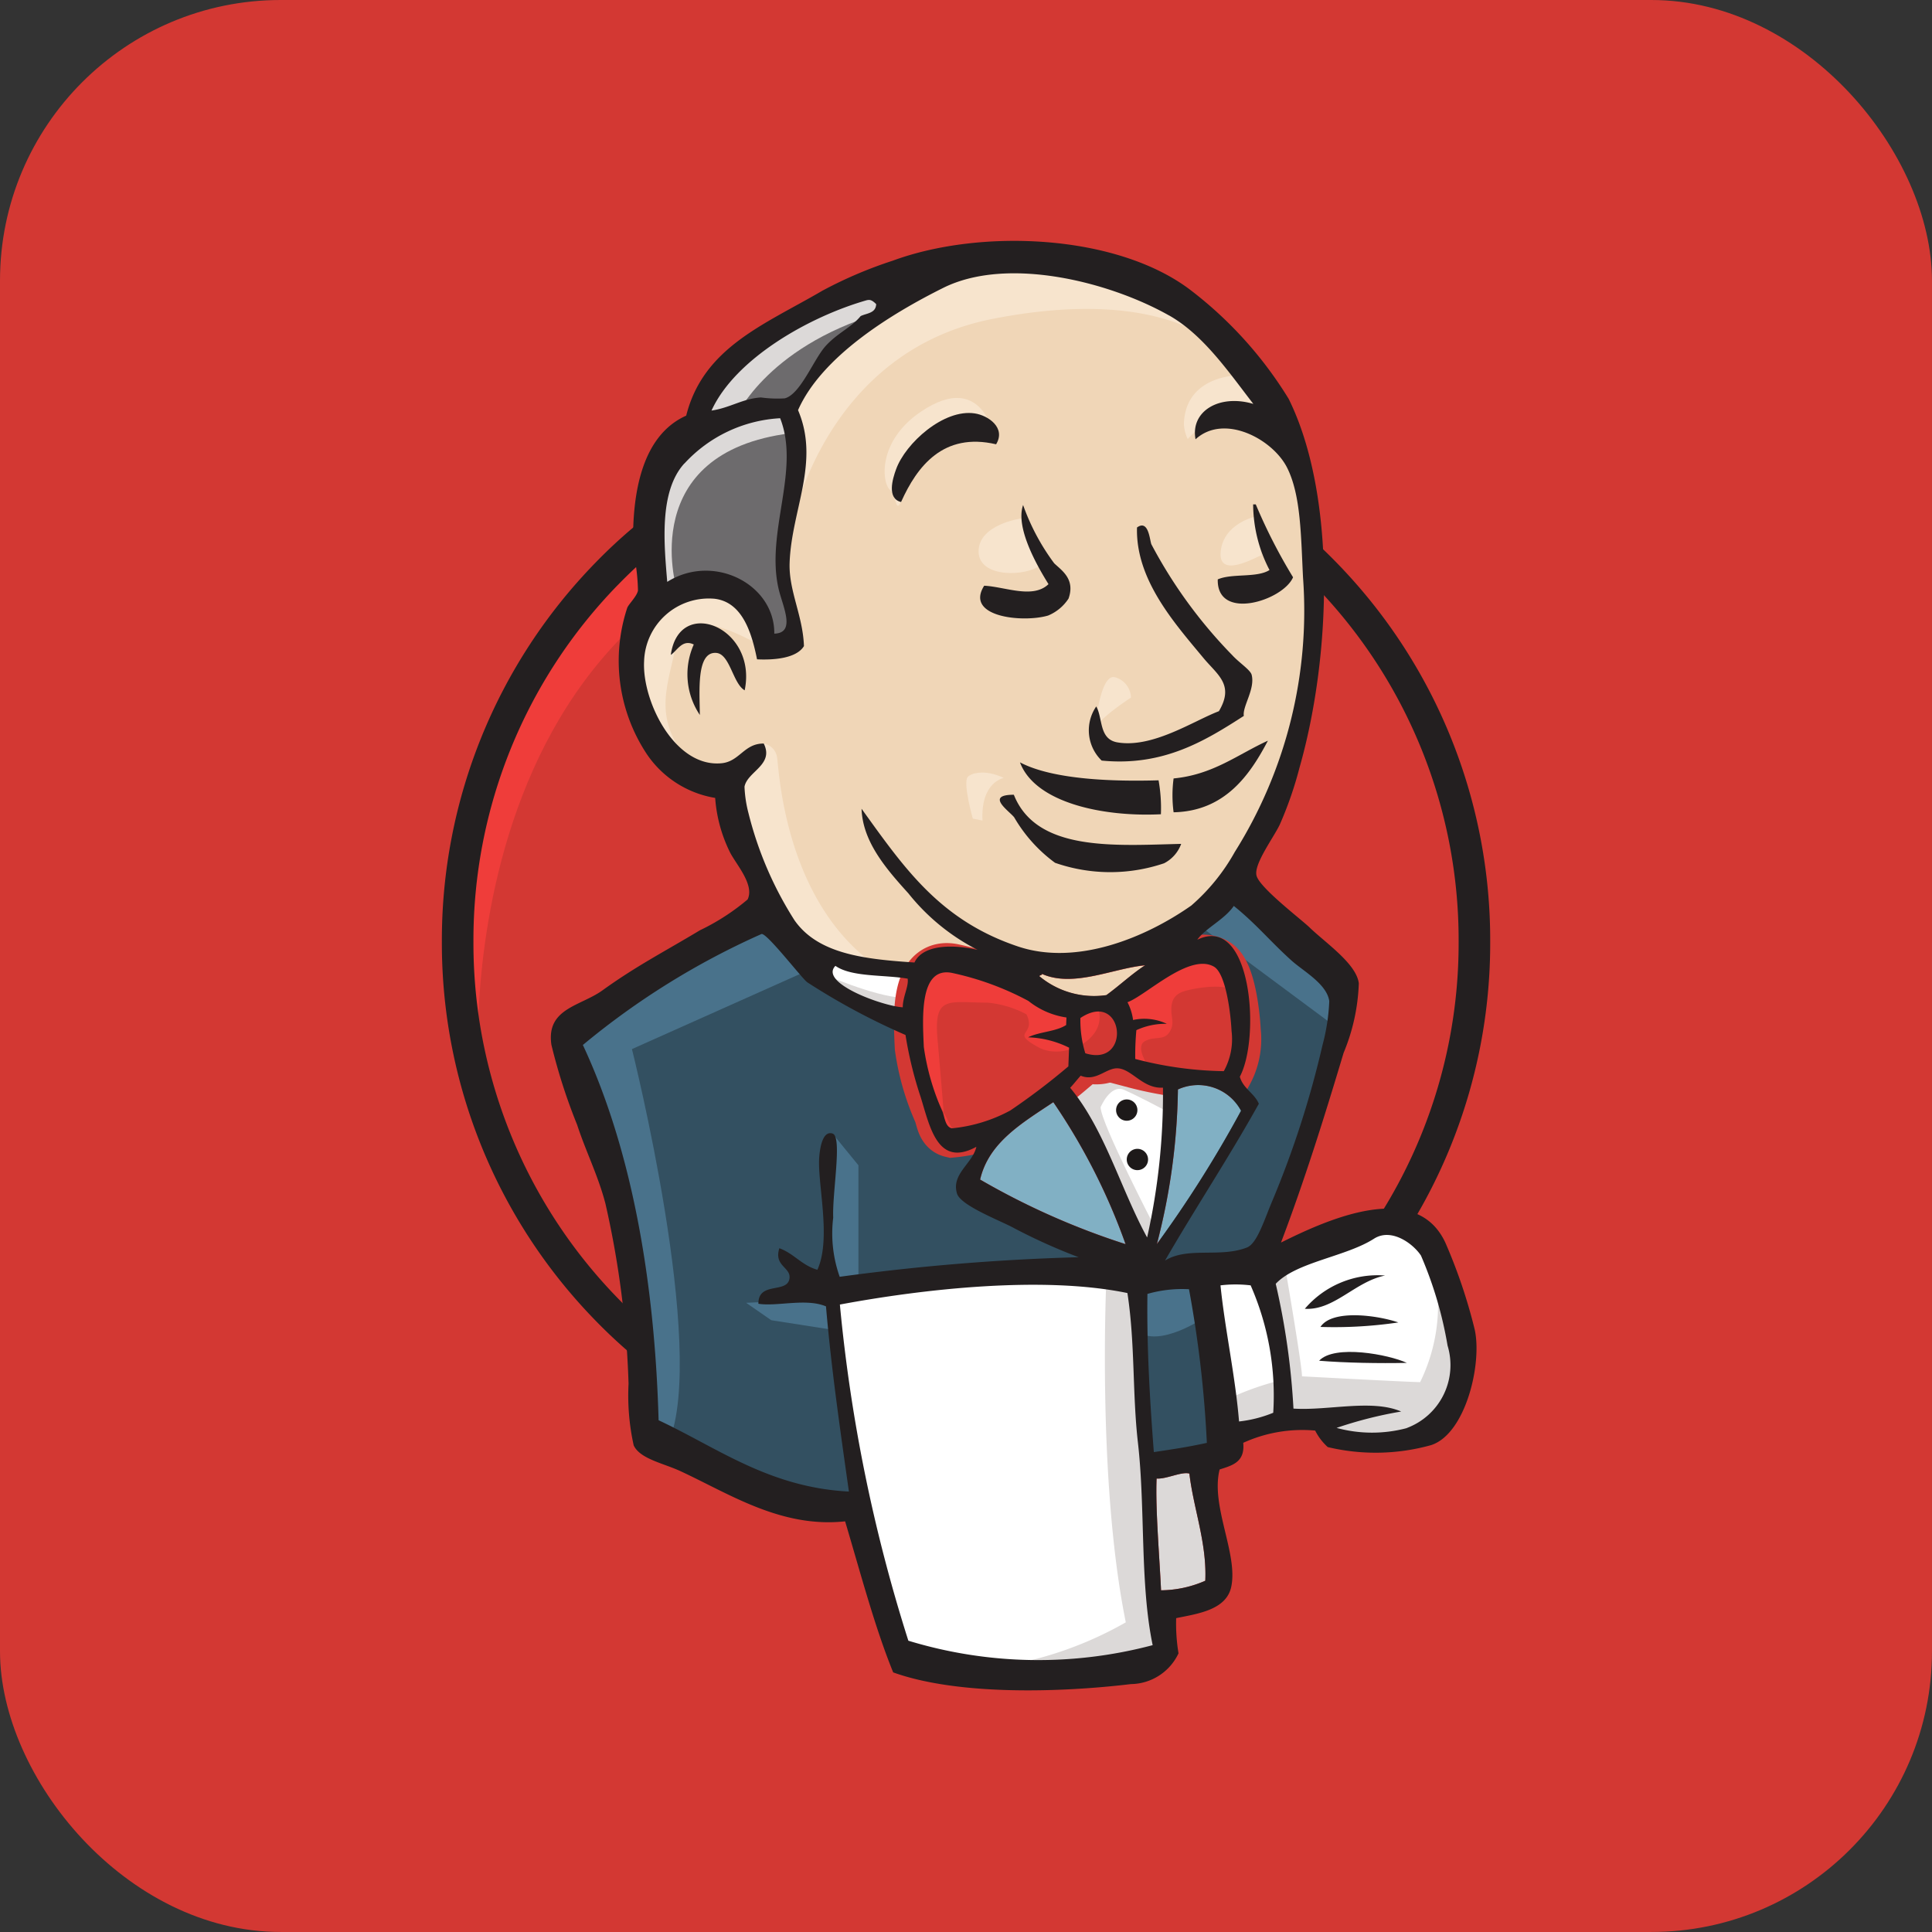 <svg xmlns="http://www.w3.org/2000/svg" width="82.607" height="82.606" viewBox="0 0 82.607 82.606">
  <rect x="0" y="0" width="82.607" height="82.606" fill="#333333" stroke="none"/>
  <g id="jenkins" transform="translate(0)">
    <rect id="Rectangle_6797" data-name="Rectangle 6797" width="82.606" height="82.606" rx="41.303" fill="#3178c6"/>
    <rect id="Rectangle_6798" data-name="Rectangle 6798" width="82.606" height="82.606" rx="12" transform="translate(0 0)" fill="#d33833"/>
    <g id="g10" transform="translate(18.893 322.169)">
      <g id="g3393" transform="translate(0 -311.855)">
        <path id="path22" d="M46.871-251.223A21.989,21.989,0,0,1,25.135-228.99,21.989,21.989,0,0,1,3.4-251.223a21.989,21.989,0,0,1,21.736-22.234,21.989,21.989,0,0,1,21.736,22.234" transform="translate(-2.723 281.087)" fill="#d33833" fill-rule="evenodd"/>
        <path id="path24" d="M3.181-240.04s-1.574-23.186,19.79-23.848l-1.49-2.484L9.888-262.481l-3.312,3.809-2.9,5.548-1.656,6.459.5,4.306" transform="translate(-1.62 275.411)" fill="#ef3d3a"/>
        <path id="path26" d="M7.524-268.777a21.746,21.746,0,0,0-6.174,15.25h0a21.744,21.744,0,0,0,6.174,15.249h0a20.749,20.749,0,0,0,14.887,6.309h0A20.749,20.749,0,0,0,37.3-238.278h0a21.745,21.745,0,0,0,6.174-15.249h0a21.747,21.747,0,0,0-6.174-15.25h0a20.754,20.754,0,0,0-14.887-6.309h0a20.754,20.754,0,0,0-14.887,6.309Zm-.965,31.443A23.1,23.1,0,0,1,0-253.526H0A23.1,23.1,0,0,1,6.559-269.72h0a22.1,22.1,0,0,1,15.853-6.715h0a22.1,22.1,0,0,1,15.853,6.715h0a23.1,23.1,0,0,1,6.559,16.193h0a23.094,23.094,0,0,1-6.559,16.193h0a22.105,22.105,0,0,1-15.853,6.715h0a22.107,22.107,0,0,1-15.853-6.715h0" transform="translate(0 283.474)" fill="#231f20"/>
        <path id="path28" d="M64.664-278.145l-3.312.5-4.472.5-2.9.083-2.815-.083-2.153-.663-1.9-2.07-1.491-4.223-.331-.911L43.3-285.68l-1.159-1.9-.828-2.733.911-2.4,2.153-.745,1.739.828.828,1.822.994-.166.331-.414-.331-1.9-.083-2.4.5-3.312-.019-1.892,1.51-2.414,2.65-1.9,4.637-1.987,5.134.745,4.472,3.229,2.07,3.312,1.325,2.4.331,5.962-.994,5.134-1.822,4.554-1.739,2.4" transform="translate(-33.102 308.133)" fill="#f0d6b7" fill-rule="evenodd"/>
        <path id="path30" d="M50.5-151.309l-11.841.5v1.987l.994,6.956-.5.58-8.28-2.816-.58-.994-.828-9.357-1.9-5.631-.414-1.325,6.624-4.554,2.07-.828,1.822,2.236,1.573,1.408,1.822.58.828.248.994,4.306.745.911,1.9-.662L44.2-155.2l7.2,3.395-.911.5" transform="translate(-21.751 195.622)" fill="#335061" fill-rule="evenodd"/>
        <path id="path32" d="M44.56-289.714l2.153-.745,1.739.828.828,1.822.994-.166.248-.994-.5-1.9.5-4.554-.414-2.484,1.491-1.739,3.229-2.567-.911-1.242-4.554,2.236-1.9,1.491-1.076,2.318-1.656,2.236-.5,2.65.331,2.815" transform="translate(-35.439 305.128)" fill="#6d6b6d" fill-rule="evenodd"/>
        <path id="path34" d="M55.3-296.376s1.242-3.064,6.21-4.554.248-1.077.248-1.077l-5.382,2.07-2.07,2.07L53.4-296.21l1.9-.166" transform="translate(-42.784 304.006)" fill="#dcd9d8" fill-rule="evenodd"/>
        <path id="path36" d="M45.471-267.926s-1.739-5.8,4.886-6.625l-.248-.994-4.554,1.077-1.325,4.306.331,2.815.911-.58" transform="translate(-35.439 282.76)" fill="#dcd9d8" fill-rule="evenodd"/>
        <path id="path38" d="M63.812-202.7l1.084-1.051a.7.7,0,0,1,.572.636c.083.58.331,5.8,3.892,8.612.325.257-2.65-.414-2.65-.414l-2.65-4.14" transform="translate(-51.13 225.231)" fill="#f7e4cd" fill-rule="evenodd"/>
        <path id="path40" d="M140.465-215.761s.193-2.51.869-2.317a.93.93,0,0,1,.676.869s-1.642,1.062-1.545,1.448" transform="translate(-112.546 236.723)" fill="#f7e4cd" fill-rule="evenodd"/>
        <path id="path42" d="M169.025-252.626s-1.365.288-1.49,1.491,1.49.248,1.739.166" transform="translate(-134.234 264.397)" fill="#f7e4cd"/>
        <path id="path44" d="M117.3-252.209s-1.822.248-1.822,1.408,2.07,1.077,2.65.58" transform="translate(-92.529 264.063)" fill="#f7e4cd"/>
        <path id="path46" d="M46.278-234.809s-3.147-1.9-3.478-.083-1.077,3.147.5,5.051l-1.076-.331-.994-2.567-.331-2.484,1.9-1.988,2.153.166,1.242.994.083,1.242" transform="translate(-32.769 252.044)" fill="#f7e4cd" fill-rule="evenodd"/>
        <path id="path48" d="M75.139-298.912s1.408-7.287,8.529-8.695c5.863-1.159,8.943.248,10.1,1.573,0,0-5.217-6.21-10.185-4.306s-8.612,5.382-8.529,7.618a36.392,36.392,0,0,1,.083,3.809" transform="translate(-60.139 310.932)" fill="#f7e4cd" fill-rule="evenodd"/>
        <path id="path50" d="M162.13-283.045s-2.4-.083-2.484,2.07a1.646,1.646,0,0,0,.165.662s1.9-2.153,3.064-.994" transform="translate(-127.919 288.771)" fill="#f7e4cd" fill-rule="evenodd"/>
        <path id="path52" d="M100.026-276.163s-.413-3.3-3.231-1.383c-1.822,1.242-1.656,2.981-1.325,3.312s.241,1,.493.541.169-1.948,1.08-2.362,2.4-.877,2.982-.107" transform="translate(-76.33 284.846)" fill="#f7e4cd" fill-rule="evenodd"/>
        <path id="path54" d="M37.662-164.891l-7.784,3.478s3.229,12.835,1.573,16.81l-1.159-.414L30.21-149.9l-2.153-9.274-.911-2.567,8.115-5.465,2.4,2.318" transform="translate(-21.751 195.955)" fill="#49728b" fill-rule="evenodd"/>
        <path id="path56" d="M82.532-119.822l1.1,1.347v4.968H82.311s-.165-3.478-.165-3.892.165-1.9.165-1.9" transform="translate(-65.821 157.986)" fill="#49728b" fill-rule="evenodd"/>
        <path id="path58" d="M69.2-84.292l-3.726.165,1.077.745,2.65.414" transform="translate(-52.466 129.517)" fill="#49728b" fill-rule="evenodd"/>
        <path id="path60" d="M148.4-88.794l3.064-.083.745,7.618-3.147.414-.662-7.949" transform="translate(-118.905 133.19)" fill="#335061" fill-rule="evenodd"/>
        <path id="path62" d="M152.563-156.233l4.637-.248s1.9-4.8,1.9-5.051,1.656-6.956,1.656-6.956l-3.726-3.892-.745-.663-1.987,1.987v7.7l-1.739,7.121" transform="translate(-122.243 200.629)" fill="#335061" fill-rule="evenodd"/>
        <path id="path64" d="M151.294-91.376l-2.9.58.414,2.319c1.076.5,2.9-.828,2.9-.828" transform="translate(-118.905 135.193)" fill="#49728b" fill-rule="evenodd"/>
        <path id="path66" d="M163.4-171.3l5.8,4.306.166-1.987-4.389-4.057L163.4-171.3" transform="translate(-130.924 200.629)" fill="#49728b" fill-rule="evenodd"/>
        <path id="path68" d="M87.77-72.146,86.056-79.1,85.2-84.236l-.141-3.81,7.759-.413h4.827l-.439,8.7.745,6.707-.083,1.242-6.293.5-3.809-.828" transform="translate(-68.157 132.856)" fill="#fff" fill-rule="evenodd"/>
        <path id="path70" d="M121.612-90.88s-.414,8.612.828,14.739a15.819,15.819,0,0,1-6.128,1.987l6.956-.248.828-.5-.994-13.58-.248-2.9" transform="translate(-93.197 135.194)" fill="#dcd9d8" fill-rule="evenodd"/>
        <path id="path72" d="M164.7-90.931l3.229-.911,6.127-.331.911-2.815-1.656-4.886-1.9-.248-2.65.828-2.542,1.241-1.35-.248-1.052.413" transform="translate(-131.257 142.201)" fill="#fff" fill-rule="evenodd"/>
        <path id="path74" d="M167.979-85.913a12.126,12.126,0,0,1,2.484-.911l-.911-4.554,1.076-.414s.745,4.306.745,4.8c0,0,4.637.248,5.051.248a7.521,7.521,0,0,0,.745-3.892l.911,2.65.083,1.491-1.325,1.987-1.49.331-2.484-.083-.828-1.076-2.9.414-.911.331" transform="translate(-134.596 135.526)" fill="#dcd9d8" fill-rule="evenodd"/>
        <path id="path76" d="M136.581-126.177l-1.822-4.637-1.9-2.733s.414-1.159.994-1.159h1.9l1.822.663-.165,3.064-.828,4.8" transform="translate(-106.452 169.912)" fill="#fff"/>
        <path id="path78" d="M136.369-128.422s-2.319-4.471-2.319-5.134c0,0,.414-.994.994-.745s1.822.911,1.822.911v-1.573l-2.816-.58-1.9.248,3.229,7.618.662.083" transform="translate(-105.884 170.583)" fill="#dcd9d8" fill-rule="evenodd"/>
        <path id="path80" d="M84.509-158.382l-2.294-.249-2.153-.663v.745l1.052,1.16,3.312,1.491" transform="translate(-64.151 189.613)" fill="#fff"/>
        <path id="path82" d="M82.812-153.456s2.567,1.077,3.4.828l.082.993-2.318-.5-1.408-.994.248-.331" transform="translate(-66.155 184.935)" fill="#dcd9d8" fill-rule="evenodd"/>
        <path id="path84" d="M151.613-151.789a15.734,15.734,0,0,1-3.786-.522,11.721,11.721,0,0,1,.048-1.231,2.959,2.959,0,0,1,1.3-.272,2.257,2.257,0,0,0-1.441-.163,2.306,2.306,0,0,0-.239-.76c.79-.282,2.655-2.13,3.7-1.518.5.291.712,1.954.751,2.763a2.82,2.82,0,0,1-.334,1.7" transform="translate(-118.181 187.276)" fill="#d33833" fill-rule="evenodd"/>
        <path id="path86" d="M151.613-151.789a15.734,15.734,0,0,1-3.786-.522,11.721,11.721,0,0,1,.048-1.231,2.959,2.959,0,0,1,1.3-.272,2.257,2.257,0,0,0-1.441-.163,2.306,2.306,0,0,0-.239-.76c.79-.282,2.655-2.13,3.7-1.518.5.291.712,1.954.751,2.763A2.82,2.82,0,0,1,151.613-151.789Z" transform="translate(-118.181 187.276)" fill="none" stroke="#d33833" stroke-width="2.5"/>
        <path id="path88" d="M109.668-152.619c0,.106-.008.213-.012.321-.439.288-1.147.285-1.628.527a4.231,4.231,0,0,1,1.752.443q-.016.4-.031.8a28.6,28.6,0,0,1-2.485,1.887,6.579,6.579,0,0,1-2.495.761c-.269-.063-.294-.4-.4-.712a10.188,10.188,0,0,1-.8-2.765c-.059-1.283-.188-3.434,1.195-3.17a12.354,12.354,0,0,1,3.277,1.2,3.38,3.38,0,0,0,1.634.707" transform="translate(-82.955 185.809)" fill="#d33833" fill-rule="evenodd"/>
        <path id="path90" d="M109.668-152.619c0,.106-.008.213-.012.321-.439.288-1.147.285-1.628.527a4.231,4.231,0,0,1,1.752.443q-.016.4-.031.8a28.6,28.6,0,0,1-2.485,1.887,6.579,6.579,0,0,1-2.495.761c-.269-.063-.294-.4-.4-.712a10.188,10.188,0,0,1-.8-2.765c-.059-1.283-.188-3.434,1.195-3.17a12.354,12.354,0,0,1,3.277,1.2A3.38,3.38,0,0,0,109.668-152.619Z" transform="translate(-82.955 185.809)" fill="none" stroke="#d33833" stroke-width="2.5"/>
        <path id="path92" d="M137.543-144.339a4.74,4.74,0,0,1-.21-1.508c1.864-1.243,2.214,2.135.21,1.508" transform="translate(-110.031 179.061)" fill="#d33833" fill-rule="evenodd"/>
        <path id="path94" d="M137.543-144.339a4.74,4.74,0,0,1-.21-1.508C139.2-147.09,139.548-143.712,137.543-144.339Z" transform="translate(-110.031 179.061)" fill="none" stroke="#d33833" stroke-width="2.5"/>
        <path id="path96" d="M147.347-154.32s-.58-.828-.166-1.077.828,0,1.077-.414,0-.663.083-1.159.5-.58.911-.663,1.573-.248,1.739.166l-.5-1.49-.994-.331-3.147,1.822-.166.911v1.822" transform="translate(-117.135 189.609)" fill="#ef3d3a" fill-rule="evenodd"/>
        <path id="path98" d="M101.954-149.579q-.149-1.938-.322-3.874c-.175-1.928.463-1.591,2.134-1.591a4.4,4.4,0,0,1,1.666.5c.452.922-.755.717.52,1.413,1.077.587,2.979-.356,2.544-1.661-.243-.29-1.268-.09-1.636-.281l-1.941-1.006c-.823-.427-2.725-1.05-3.6-.453-2.223,1.512.14,5.29.934,6.868" transform="translate(-80.437 187.6)" fill="#ef3d3a" fill-rule="evenodd"/>
        <path id="path100" d="M101.269-273.57c-2.257-.526-3.378.944-4.062,2.469-.611-.148-.368-.979-.213-1.4.4-1.111,2.032-2.59,3.362-2.389.572.086,1.347.61.914,1.322" transform="translate(-77.573 282.252)" fill="#231f20" fill-rule="evenodd"/>
        <path id="path102" d="M168.446-255.233l.107,0a23.337,23.337,0,0,0,1.595,3.117c-.431,1-3.264,1.892-3.22.09.613-.268,1.67-.055,2.213-.4a6.145,6.145,0,0,1-.7-2.814" transform="translate(-133.753 266.485)" fill="#231f20" fill-rule="evenodd"/>
        <path id="path104" d="M117.647-255.094a9.464,9.464,0,0,0,1.329,2.49c.31.3.912.67.614,1.509a1.914,1.914,0,0,1-.874.726c-1.075.317-3.581.066-2.733-1.275.889.041,2.085.578,2.75-.068-.51-.816-1.421-2.431-1.086-3.382" transform="translate(-92.795 266.374)" fill="#231f20" fill-rule="evenodd"/>
        <path id="path106" d="M145.808-242.55c-1.619,1.04-3.425,2.171-6.078,1.909a1.8,1.8,0,0,1-.232-2.314c.287.493.107,1.4.905,1.536,1.505.258,3.257-.921,4.34-1.333.671-1.132-.058-1.548-.663-2.277-1.238-1.493-2.9-3.343-2.839-5.578.5-.363.544.554.616.721a20.424,20.424,0,0,0,3.462,4.744c.292.319.772.625.825.836.154.613-.4,1.348-.336,1.756" transform="translate(-111.519 262.847)" fill="#231f20" fill-rule="evenodd"/>
        <path id="path108" d="M52.4-226.782c-.508-.29-.628-1.566-1.224-1.6-.851-.052-.7,1.655-.693,2.653a3.118,3.118,0,0,1-.259-3.012c-.491-.241-.71.266-.982.444.35-2.541,3.718-1.179,3.158,1.516" transform="translate(-39.453 245.984)" fill="#231f20" fill-rule="evenodd"/>
        <path id="path110" d="M161.28-204.4c-.754,1.435-1.82,3.015-4.032,3.061a5.461,5.461,0,0,1,0-1.447c1.691-.162,2.735-1.023,4.029-1.613" transform="translate(-125.961 225.756)" fill="#231f20" fill-rule="evenodd"/>
        <path id="path112" d="M124.408-199.721c1.411.742,4,.822,5.92.765a6.713,6.713,0,0,1,.1,1.451c-2.465.123-5.378-.487-6.025-2.217" transform="translate(-99.684 222.006)" fill="#231f20" fill-rule="evenodd"/>
        <path id="path114" d="M120.644-192.761c.975,2.449,4.328,2.167,7.155,2.1a1.512,1.512,0,0,1-.73.829,7.173,7.173,0,0,1-4.663-.02,6.379,6.379,0,0,1-1.747-1.944c-.211-.271-1.262-.964-.016-.966" transform="translate(-96.188 216.429)" fill="#231f20" fill-rule="evenodd"/>
        <path id="path116" d="M157.438-129.266a49.939,49.939,0,0,1-3.6,5.7,27.472,27.472,0,0,0,.9-6.612,2.083,2.083,0,0,1,2.7.909" transform="translate(-123.267 166.444)" fill="#81b0c4" fill-rule="evenodd"/>
        <path id="path118" d="M189.1-89.326c-1.282.257-2.182,1.5-3.432,1.422a4.094,4.094,0,0,1,3.432-1.422" transform="translate(-148.77 133.55)" fill="#231f20" fill-rule="evenodd"/>
        <path id="path120" d="M192.355-80.474a18.779,18.779,0,0,1-3.331.192c.5-.766,2.434-.5,3.331-.192" transform="translate(-151.458 126.704)" fill="#231f20" fill-rule="evenodd"/>
        <path id="path122" d="M192.49-72.42c-1.174.025-2.633,0-3.749-.092.66-.709,2.988-.263,3.749.092" transform="translate(-151.232 120.379)" fill="#231f20" fill-rule="evenodd"/>
        <path id="path124" d="M155.136-46.786c.168,1.474.753,2.968.68,4.583a4.8,4.8,0,0,1-1.892.409c-.061-1.372-.245-3.47-.19-4.778.428.028,1.059-.306,1.4-.214" transform="translate(-123.174 99.477)" fill="#dcd9d8" fill-rule="evenodd"/>
        <path id="path126" d="M133.079-156.061c-.589.385-1.092.865-1.658,1.276a3.651,3.651,0,0,1-2.863-.808c.015-.058.108-.032.111-.1,1.344.6,3.052-.244,4.409-.365" transform="translate(-103.01 187.023)" fill="#f0d6b7" fill-rule="evenodd"/>
        <path id="path128" d="M115.806-123.309c.369-1.6,1.816-2.429,3.13-3.31a26.431,26.431,0,0,1,3.089,6.07,31.656,31.656,0,0,1-6.219-2.76" transform="translate(-92.791 163.431)" fill="#81b0c4" fill-rule="evenodd"/>
        <path id="path130" d="M49.369-258.95c-.055,1.308.129,3.406.19,4.778a4.8,4.8,0,0,0,1.892-.409c.073-1.615-.511-3.109-.68-4.583-.344-.092-.974.242-1.4.214Zm-13.542-7.44a68.381,68.381,0,0,0,2.928,14.373,19.049,19.049,0,0,0,10.446.19c-.549-2.635-.309-5.843-.63-8.655-.242-2.113-.118-4.24-.45-6.4C44.5-267.632,39.381-267.055,35.827-266.39Zm13.15-.456c-.031,2.264.1,4.5.274,6.765.869-.131,1.459-.218,2.267-.395a48.737,48.737,0,0,0-.764-6.569,5.387,5.387,0,0,0-1.777.2Zm4.411-.365a5.419,5.419,0,0,0-1.287,0c.185,1.846.635,3.883.793,5.82a5.391,5.391,0,0,0,1.462-.372,11.716,11.716,0,0,0-.968-5.452Zm6.678,6.1a2.87,2.87,0,0,0,1.744-3.524,16.669,16.669,0,0,0-1.138-3.85c-.342-.517-1.269-1.194-2.009-.72-1.2.771-3.325.995-4.2,1.928a31.106,31.106,0,0,1,.758,5.336c1.5.094,3.354-.414,4.605.125a17.512,17.512,0,0,0-2.761.7,5.758,5.758,0,0,0,3,.009Zm-12.024-7.863a26.431,26.431,0,0,0-3.089-6.07c-1.314.881-2.761,1.71-3.13,3.31A31.655,31.655,0,0,0,48.042-268.972Zm2.239-6.614a27.472,27.472,0,0,1-.9,6.612,49.94,49.94,0,0,0,3.6-5.7A2.083,2.083,0,0,0,50.281-275.586Zm-2.538-.9c-.514-.055-.951.591-1.62.312-.153.169-.293.353-.449.518,1.478,1.781,2.149,4.307,3.29,6.4a28.081,28.081,0,0,0,.677-6.406C48.8-275.611,48.333-276.426,47.743-276.488Zm-1.632-2.154a4.74,4.74,0,0,0,.21,1.508C48.326-276.507,47.976-279.885,46.111-278.642Zm-2.223-.73a12.354,12.354,0,0,0-3.277-1.2c-1.383-.265-1.253,1.886-1.195,3.17a10.188,10.188,0,0,0,.8,2.765c.108.315.132.65.4.712a6.579,6.579,0,0,0,2.495-.761,28.592,28.592,0,0,0,2.485-1.887q.016-.4.031-.8a4.231,4.231,0,0,0-1.752-.443c.481-.242,1.19-.239,1.628-.527,0-.107.009-.214.012-.321A3.38,3.38,0,0,1,43.888-279.372Zm-8.251-1.5c-.717.728,2.011,1.72,2.879,1.773,0-.461.262-.895.209-1.225C37.694-280.5,36.338-280.384,35.638-280.87Zm8.832.342c0,.071-.1.045-.111.1a3.651,3.651,0,0,0,2.863.808c.566-.411,1.068-.891,1.658-1.276C47.521-280.773,45.813-279.93,44.469-280.529Zm8.106,2.458c-.039-.809-.251-2.471-.751-2.763-1.049-.612-2.914,1.236-3.7,1.518a2.306,2.306,0,0,1,.239.76,2.257,2.257,0,0,1,1.441.163,2.959,2.959,0,0,0-1.3.272,11.727,11.727,0,0,0-.048,1.231,15.733,15.733,0,0,0,3.786.522A2.82,2.82,0,0,0,52.576-278.07Zm-18.145-2.1c-.225-.16-1.748-2.142-1.957-2.06a32.77,32.77,0,0,0-7.635,4.743c2.2,4.711,3.082,10.483,3.238,16.046,2.515,1.176,4.724,2.872,8.137,3.049-.395-2.794-.755-5.287-.98-7.918-.858-.361-2.088.016-2.89-.112-.007-.967,1.226-.423,1.328-1.074.077-.492-.678-.529-.432-1.3.627.228.957.732,1.626.921.611-1.337-.009-3.7.08-4.822.017-.21.1-1.163.575-1,.416.148-.024,2.534.022,3.592a5.552,5.552,0,0,0,.277,2.53,94.231,94.231,0,0,1,10.217-.837,24.728,24.728,0,0,1-2.74-1.232c-.554-.312-2.3-.963-2.461-1.489-.255-.839.67-1.286.828-2-1.665.908-1.989-.87-2.383-2.13a16.556,16.556,0,0,1-.647-2.651,28.689,28.689,0,0,1-4.2-2.253Zm16.688-1.82c2.3-1.113,2.71,4.161,1.81,5.86.139.507.618.7.813,1.156-1.281,2.3-2.7,4.438-4.012,6.706.973-.605,2.362-.108,3.506-.561.418-.165.721-1.123,1.038-1.889a41.088,41.088,0,0,0,2.193-6.777,8.574,8.574,0,0,0,.286-1.865c-.1-.73-1.091-1.272-1.6-1.724-.929-.834-1.513-1.568-2.482-2.348-.393.58-1.236.969-1.557,1.441Zm-21.94-20.362c-1.094,1.2-.865,3.459-.733,5.064,1.978-1.244,4.6.1,4.578,2.214.944-.025.353-1.179.182-1.923-.558-2.429.94-5.067.068-7.288A6,6,0,0,0,29.179-302.349Zm7.829-6.987c-2.477.7-5.651,2.5-6.669,4.727.788-.115,1.335-.512,2.113-.561a5.2,5.2,0,0,0,1.016.039c.673-.167,1.241-1.676,1.749-2.237s1.09-.783,1.5-1.282c.262-.126.648-.117.663-.51C37.263-309.282,37.144-309.374,37.008-309.336Zm12.894.66c-2.571-1.451-6.922-2.542-9.657-1.178-2.207,1.1-5.189,2.921-6.206,5.227.95,2.226-.281,4.266-.36,6.526-.042,1.2.566,2.252.613,3.562-.325.536-1.318.6-2.006.566-.231-1.158-.637-2.46-1.829-2.591a2.768,2.768,0,0,0-3,2.671c-.091,1.716,1.318,4.561,3.315,4.363.771-.076.961-.85,1.8-.842.456.909-.7,1.194-.822,1.844a5.222,5.222,0,0,0,.17,1.132,15.449,15.449,0,0,0,1.967,4.579c1.01,1.447,2.995,1.665,5.13,1.807.381-.822,1.786-.754,2.7-.539a9.048,9.048,0,0,1-2.962-2.42c-.971-1.07-1.954-2.217-2-3.615,1.835,2.545,3.35,4.768,6.687,5.888,2.524.847,5.473-.388,7.412-1.75a8.518,8.518,0,0,0,1.857-2.287,19.384,19.384,0,0,0,2.92-11.734c-.09-1.757-.086-3.508-.676-4.69-.616-1.236-2.7-2.342-3.92-1.224-.226-1.2,1.014-1.945,2.471-1.513-1.039-1.341-2.129-2.952-3.606-3.785Zm4.79,39.639c2.009-1,5.763-2.688,7.022,0a22.823,22.823,0,0,1,1.251,3.694c.34,1.445-.369,4.482-1.854,4.967a8.815,8.815,0,0,1-4.423.085,2.41,2.41,0,0,1-.538-.706,6.1,6.1,0,0,0-3.076.524c.084.834-.48.968-1.009,1.14-.392,1.555.785,3.586.5,5-.2,1.01-1.444,1.167-2.358,1.356a7.762,7.762,0,0,0,.1,1.505,2.28,2.28,0,0,1-2.034,1.315c-2.921.351-7.356.509-10.166-.5-.784-1.923-1.4-4.262-2.055-6.458-2.74.293-4.957-1.182-7.046-2.149-.723-.335-1.724-.52-1.994-1.1a9.861,9.861,0,0,1-.22-2.635,40.042,40.042,0,0,0-.988-7.7c-.306-1.184-.838-2.23-1.21-3.371a24.319,24.319,0,0,1-1.1-3.42c-.232-1.563,1.24-1.65,2.181-2.328,1.455-1.048,2.6-1.627,4.173-2.572a9.509,9.509,0,0,0,2.034-1.315c.318-.647-.546-1.56-.777-2.067a6.217,6.217,0,0,1-.609-2.275,4.389,4.389,0,0,1-2.929-1.883,7.217,7.217,0,0,1-.829-6.25c.068-.163.407-.483.457-.733a8.467,8.467,0,0,0-.2-1.67c-.091-2.685.454-5,2.262-5.809.734-2.924,3.361-3.9,5.835-5.349a18.352,18.352,0,0,1,3-1.278c3.778-1.39,9.574-1.129,12.71,1.243a17.067,17.067,0,0,1,4.215,4.666c2.008,4.058,1.865,10.841.461,15.778a15.882,15.882,0,0,1-.845,2.433c-.267.556-1.1,1.668-.994,2.159.1.508,1.889,1.863,2.272,2.232.689.665,2,1.548,2.105,2.387a8.448,8.448,0,0,1-.651,2.977c-.86,2.876-1.7,5.534-2.673,8.1" transform="translate(-18.809 311.855)" fill="#231f20" fill-rule="evenodd"/>
        <path id="path132" d="M112.887-197.343c.109-.145.708-.365,1.547.038,0,0-.994.166-.911,1.822l-.414-.083s-.428-1.5-.222-1.778" transform="translate(-90.407 220.254)" fill="#f7e4cd" fill-rule="evenodd"/>
        <path id="path134" d="M145.973-126.754a.455.455,0,0,1-.456.455.455.455,0,0,1-.455-.455.456.456,0,0,1,.455-.456.456.456,0,0,1,.456.456" transform="translate(-116.234 163.905)" fill="#1d1919" fill-rule="evenodd"/>
        <path id="path136" d="M148.265-116.129a.455.455,0,0,1-.456.455.455.455,0,0,1-.455-.455.456.456,0,0,1,.455-.456.456.456,0,0,1,.456.456" transform="translate(-118.07 155.392)" fill="#1d1919" fill-rule="evenodd"/>
      </g>
    </g>
  </g>
</svg>
